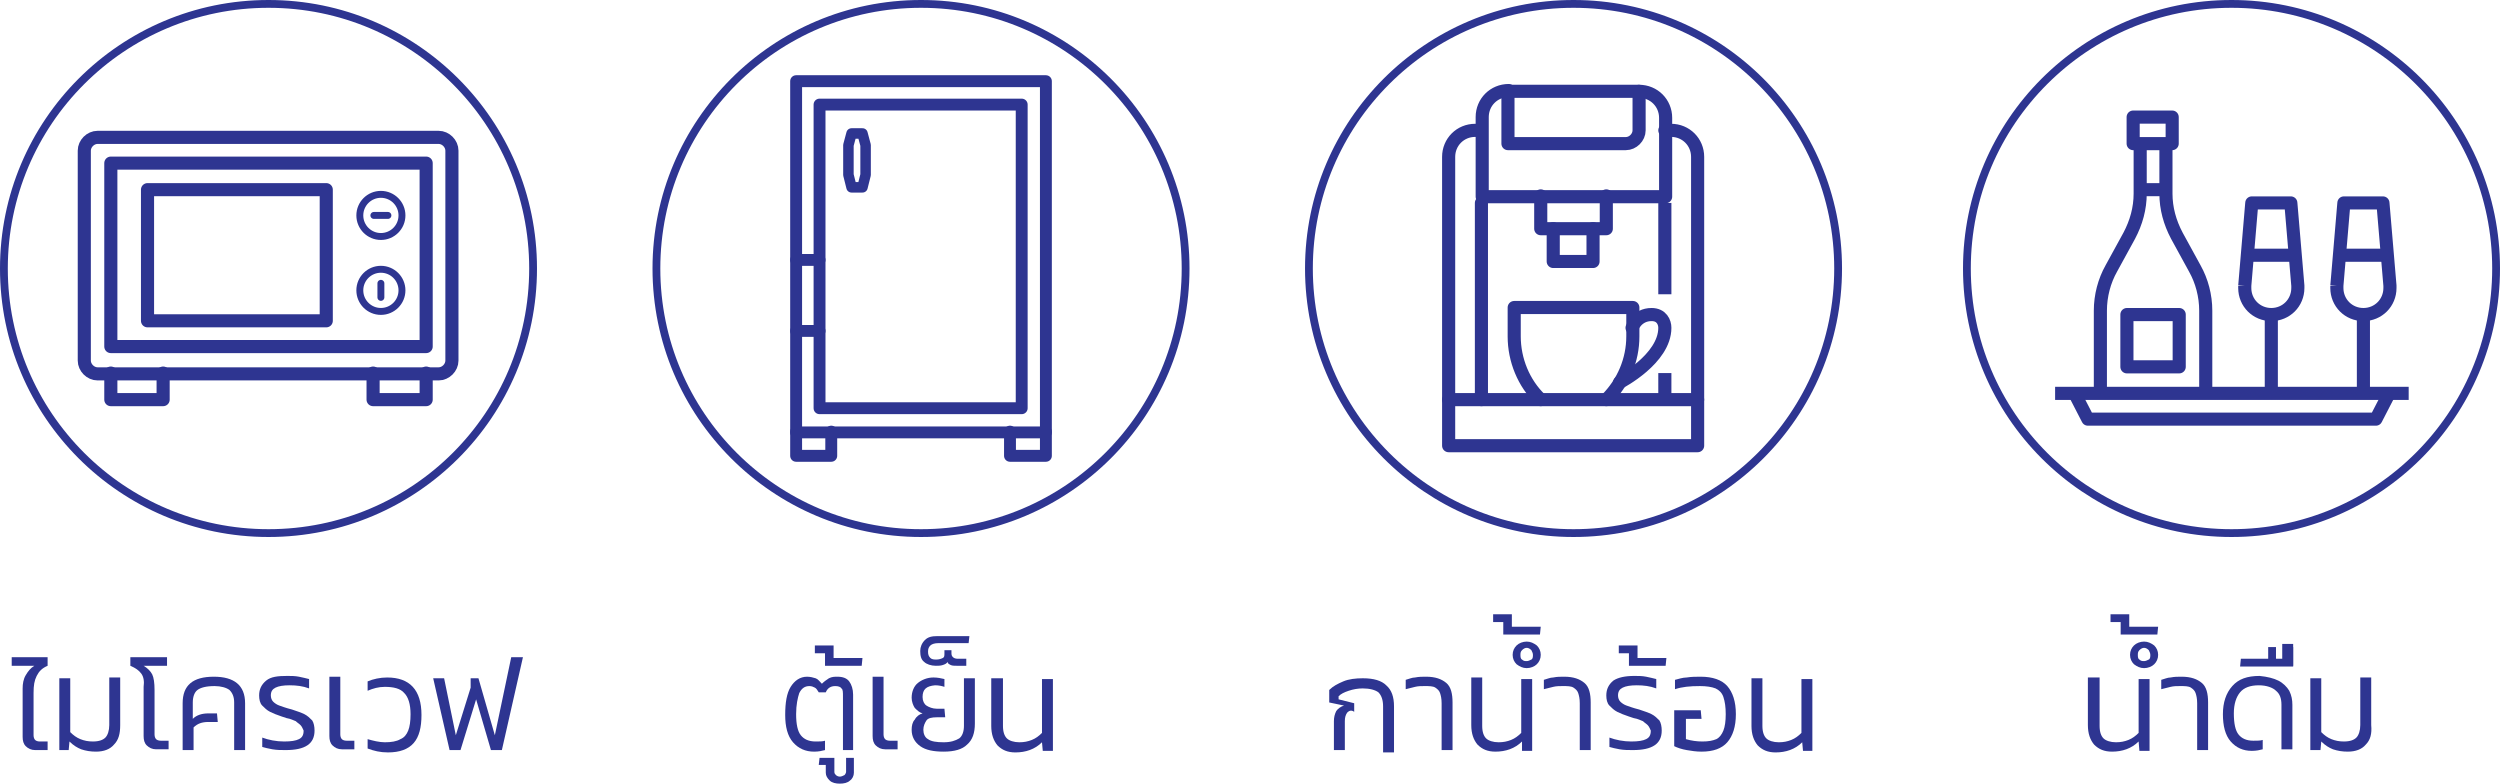 <?xml version="1.0" encoding="utf-8"?>
<!-- Generator: Adobe Illustrator 24.1.2, SVG Export Plug-In . SVG Version: 6.00 Build 0)  -->
<svg version="1.1" id="Layer_1" xmlns="http://www.w3.org/2000/svg" xmlns:xlink="http://www.w3.org/1999/xlink" x="0px" y="0px"
	 viewBox="0 0 320.3 100.5" style="enable-background:new 0 0 320.3 100.5;" xml:space="preserve">
<style type="text/css">
	.st0{fill:none;stroke:#2E3591;stroke-miterlimit:10;}
	.st1{fill:none;stroke:#2E3591;stroke-width:1.681;stroke-linecap:round;stroke-linejoin:round;stroke-miterlimit:10;}
	.st2{fill:none;stroke:#2E3591;stroke-width:0.887;stroke-linecap:round;stroke-linejoin:round;stroke-miterlimit:10;}
	.st3{fill:#2E3591;}
	.st4{fill:none;stroke:#2E3591;stroke-width:1.523;stroke-linecap:round;stroke-linejoin:round;stroke-miterlimit:10;}
	.st5{fill:none;stroke:#2E3591;stroke-width:1.344;stroke-linecap:round;stroke-linejoin:round;stroke-miterlimit:10;}
	.st6{fill:none;stroke:#2E3591;stroke-width:1.681;stroke-linejoin:round;stroke-miterlimit:10;}
</style>
<g>
	<circle class="st0" cx="34.4" cy="34.4" r="33.9"/>
	<g>
		<rect x="18.9" y="24.3" class="st1" width="22.9" height="16.8"/>
		<rect x="14.2" y="20.9" class="st1" width="40.4" height="23.5"/>
		<path class="st1" d="M10.8,46.2c0,0.9,0.8,1.7,1.7,1.7h43.7c0.9,0,1.7-0.8,1.7-1.7V19.3c0-0.9-0.8-1.7-1.7-1.7H12.5
			c-0.9,0-1.7,0.8-1.7,1.7V46.2z"/>
		<polyline class="st1" points="54.6,47.8 54.6,51.2 47.8,51.2 47.8,47.8 		"/>
		<polyline class="st1" points="14.2,47.8 14.2,51.2 20.9,51.2 20.9,47.8 		"/>
		<g>
			<circle class="st2" cx="48.8" cy="27.6" r="2.7"/>
			<line class="st2" x1="47.9" y1="27.6" x2="49.7" y2="27.6"/>
		</g>
		<g>
			<circle class="st2" cx="48.8" cy="37.2" r="2.7"/>
			<line class="st2" x1="48.8" y1="36.3" x2="48.8" y2="38.1"/>
		</g>
	</g>
</g>
<g>
	<path class="st3" d="M3.3,86.5c0.3-0.5,0.6-0.9,1.1-1.2H1.5v-1.1h4.6v1.1C5.4,85.6,5,86,4.7,86.6s-0.4,1.2-0.4,2.2v5.4
		c0,0.3,0.1,0.5,0.2,0.6c0.1,0.1,0.3,0.2,0.6,0.2h1v1.1H4.5c-0.5,0-0.9-0.2-1.2-0.5s-0.4-0.7-0.4-1.2v-6.2C2.9,87.6,3,87,3.3,86.5z"
		/>
	<path class="st3" d="M14.6,95.4c-0.5,0.6-1.3,0.9-2.3,0.9c-0.7,0-1.3-0.1-1.9-0.3c-0.5-0.2-1-0.5-1.5-1l-0.1,1.1H7.6v-9.2H9v6.9
		c0.4,0.4,0.8,0.7,1.3,0.9c0.5,0.2,1,0.3,1.6,0.3c0.8,0,1.3-0.2,1.6-0.5c0.3-0.3,0.5-0.9,0.5-1.6v-6.1h1.4v6.1
		C15.4,94,15.2,94.8,14.6,95.4z"/>
	<path class="st3" d="M18.1,86.3c-0.3-0.4-0.7-0.7-1.4-1v-1.1h4.7v1.1h-3c0.5,0.3,0.9,0.7,1.1,1.1c0.2,0.4,0.3,1.1,0.3,2v5.7
		c0,0.3,0.1,0.5,0.2,0.6c0.1,0.1,0.3,0.2,0.6,0.2h1v1.1h-1.6c-0.5,0-0.9-0.2-1.2-0.5s-0.4-0.7-0.4-1.2V88
		C18.5,87.3,18.4,86.7,18.1,86.3z"/>
	<path class="st3" d="M25.3,88.4c-0.4,0.3-0.6,0.9-0.6,1.6v2.1c0.5-0.5,1.2-0.7,2-0.7h1.1l0.1,1.1h-1.2c-0.8,0-1.4,0.2-1.9,0.7v2.9
		h-1.4v-6c0-2.3,1.3-3.4,4-3.4c2.6,0,4,1.1,4,3.4v6h-1.4V90c0-0.7-0.2-1.2-0.6-1.6c-0.4-0.3-1.1-0.5-1.9-0.5
		C26.4,87.9,25.7,88.1,25.3,88.4z"/>
	<path class="st3" d="M38.5,92.9c-0.2-0.2-0.4-0.3-0.6-0.5c-0.3-0.1-0.6-0.3-1.2-0.4l-0.6-0.2c-0.6-0.2-1.1-0.4-1.5-0.6
		c-0.4-0.2-0.7-0.5-1-0.8c-0.3-0.3-0.4-0.8-0.4-1.3c0-0.8,0.3-1.4,0.9-1.9s1.5-0.6,2.7-0.6c0.5,0,1,0,1.5,0.1
		c0.5,0.1,0.9,0.2,1.3,0.3v1.2c-0.8-0.3-1.6-0.4-2.5-0.4c-0.8,0-1.4,0.1-1.8,0.3c-0.4,0.2-0.6,0.5-0.6,1c0,0.3,0.1,0.6,0.3,0.8
		s0.5,0.4,0.8,0.5c0.3,0.1,0.8,0.3,1.6,0.5c0.6,0.2,1.2,0.4,1.6,0.6c0.4,0.2,0.7,0.5,1,0.8c0.2,0.3,0.3,0.8,0.3,1.3
		c0,1.7-1.2,2.5-3.7,2.5c-0.6,0-1.1,0-1.7-0.1c-0.5-0.1-1-0.2-1.3-0.3v-1.2c0.8,0.3,1.8,0.5,2.8,0.5c0.9,0,1.5-0.1,1.9-0.3
		c0.4-0.2,0.6-0.5,0.6-1.1C38.8,93.4,38.7,93.1,38.5,92.9z"/>
	<path class="st3" d="M43.6,86.9v7.2c0,0.3,0.1,0.5,0.2,0.6c0.1,0.1,0.3,0.2,0.6,0.2h1v1.1h-1.6c-0.5,0-0.9-0.2-1.2-0.5
		s-0.4-0.7-0.4-1.2v-7.6H43.6z"/>
	<path class="st3" d="M49.3,95.1c0.8,0,1.5-0.1,2-0.4c0.5-0.2,0.8-0.6,1-1.1c0.2-0.5,0.3-1.2,0.3-2.1c0-1.3-0.3-2.2-0.8-2.7
		c-0.5-0.6-1.4-0.8-2.5-0.8c-0.8,0-1.5,0.2-2.2,0.5v-1.2c0.7-0.3,1.6-0.5,2.5-0.5c2.9,0,4.4,1.6,4.4,4.8c0,1.6-0.3,2.8-1,3.6
		c-0.7,0.8-1.8,1.2-3.3,1.2c-1,0-1.8-0.2-2.6-0.5v-1.2C47.8,94.9,48.6,95.1,49.3,95.1z"/>
	<path class="st3" d="M59,96.1h-1.4l-2.1-9.2h1.4l1.5,7.3l1.9-6.1v-1.2h1l2.1,7.3l2.1-10H67l-2.7,11.9h-1.4l-1.9-6.5L59,96.1z"/>
</g>
<g>
	<circle class="st0" cx="118" cy="34.4" r="33.9"/>
	<g>
		<rect x="105" y="13.4" class="st4" width="25.9" height="38.9"/>
		<rect x="102" y="10.4" class="st4" width="32" height="45"/>
		<polygon class="st5" points="110.5,24 110.9,22.4 110.9,18.6 110.5,17.1 109.1,17.1 108.7,18.6 108.7,22.4 109.1,24 		"/>
		<polyline class="st4" points="134,55.3 134,58.4 129.4,58.4 129.4,55.3 		"/>
		<polyline class="st4" points="102,55.3 102,58.4 106.5,58.4 106.5,55.3 		"/>
		<line class="st4" x1="102" y1="33.3" x2="105" y2="33.3"/>
		<line class="st4" x1="102" y1="42.4" x2="105" y2="42.4"/>
	</g>
</g>
<g>
	<path class="st3" d="M107.8,88.2c-0.1-0.2-0.4-0.3-0.8-0.3c-0.6,0-1,0.3-1.2,0.8h-0.9c-0.2-0.3-0.3-0.5-0.5-0.6
		c-0.2-0.1-0.4-0.2-0.7-0.2c-0.6,0-1,0.3-1.3,0.9c-0.2,0.6-0.4,1.5-0.4,2.7c0,1.3,0.2,2.2,0.6,2.7c0.4,0.5,1,0.8,1.9,0.8
		c0.5,0,0.9,0,1.2-0.1v1.2c-0.4,0.1-0.8,0.2-1.4,0.2c-1.1,0-2-0.4-2.7-1.2c-0.7-0.8-1-2-1-3.5c0-1.6,0.2-2.8,0.7-3.6
		c0.5-0.8,1.2-1.3,2.1-1.3c0.4,0,0.8,0.1,1.1,0.2c0.3,0.1,0.5,0.4,0.8,0.7c0.3-0.3,0.6-0.5,0.9-0.7c0.4-0.2,0.7-0.2,1.1-0.2
		c0.7,0,1.2,0.2,1.5,0.6c0.3,0.4,0.5,1,0.5,1.7v7.1H108v-6.9C108,88.7,108,88.3,107.8,88.2z"/>
	<path class="st3" d="M109.4,97.2V99c0,0.4-0.2,0.8-0.5,1c-0.3,0.3-0.8,0.4-1.3,0.4c-0.5,0-1-0.1-1.3-0.4c-0.3-0.3-0.5-0.6-0.5-1v-1
		h-0.9l0.1-0.9h1.9v1.8c0,0.2,0.1,0.3,0.2,0.4c0.1,0.1,0.3,0.2,0.5,0.2c0.2,0,0.4-0.1,0.6-0.2c0.1-0.1,0.2-0.3,0.2-0.4v-1.8H109.4z"
		/>
	<path class="st3" d="M106.8,84.3h3.7l-0.1,1h-4.7v-1.6h-1.3v-1h2.4V84.3z"/>
	<path class="st3" d="M113.2,86.9v7.2c0,0.3,0.1,0.5,0.2,0.6c0.1,0.1,0.3,0.2,0.6,0.2h1v1.1h-1.6c-0.5,0-0.9-0.2-1.2-0.5
		s-0.4-0.7-0.4-1.2v-7.6H113.2z"/>
	<path class="st3" d="M118.2,89.3c0,0.5,0.2,0.9,0.5,1.1c0.3,0.2,0.8,0.4,1.3,0.4h1l0.1,1.1h-1.1c-0.6,0-1.1,0.1-1.3,0.4
		s-0.4,0.7-0.4,1.2s0.2,1,0.6,1.2c0.4,0.3,1.1,0.4,2,0.4c0.9,0,1.5-0.2,2-0.5c0.4-0.3,0.6-0.9,0.6-1.6v-6.1h1.4v5.8
		c0,1.2-0.3,2.1-1,2.7c-0.6,0.6-1.6,0.9-3,0.9c-1.3,0-2.3-0.2-3-0.7c-0.7-0.5-1.1-1.2-1.1-2.1c0-0.5,0.1-1,0.4-1.3
		c0.2-0.4,0.6-0.7,1-0.8c-0.4-0.1-0.7-0.4-1-0.7c-0.2-0.3-0.4-0.8-0.4-1.3c0-0.8,0.3-1.5,0.8-1.9c0.5-0.4,1.2-0.7,2-0.7
		c0.5,0,1,0.1,1.4,0.2V88c-0.3-0.1-0.7-0.2-1.2-0.2C118.7,87.9,118.2,88.3,118.2,89.3z"/>
	<path class="st3" d="M118.5,82c0.4-0.4,0.9-0.5,1.6-0.5h4.1l-0.1,0.9h-3.9c-0.4,0-0.8,0.1-1,0.3c-0.2,0.2-0.3,0.4-0.3,0.8
		c0,0.4,0.1,0.6,0.3,0.8c0.2,0.2,0.5,0.2,0.8,0.2c0.3,0,0.6-0.1,0.8-0.2c0.2-0.1,0.2-0.3,0.2-0.6v-0.4h0.9v0.4
		c0,0.3,0.1,0.4,0.2,0.5s0.3,0.2,0.6,0.2h1.1v0.9h-1.2c-0.3,0-0.6,0-0.8-0.1c-0.2-0.1-0.4-0.2-0.4-0.4c-0.1,0.2-0.3,0.3-0.6,0.4
		c-0.3,0.1-0.6,0.1-0.9,0.1c-0.6,0-1.2-0.2-1.5-0.5c-0.4-0.3-0.5-0.8-0.5-1.4C117.9,82.9,118.1,82.4,118.5,82z"/>
	<path class="st3" d="M128.5,86.9v6.1c0,0.8,0.2,1.3,0.5,1.6c0.3,0.3,0.9,0.5,1.6,0.5c0.6,0,1.1-0.1,1.6-0.3
		c0.5-0.2,0.9-0.5,1.3-0.9v-6.9h1.4v9.2h-1.3l-0.1-1.1c-0.9,0.9-2.1,1.3-3.4,1.3c-1,0-1.7-0.3-2.3-0.9c-0.5-0.6-0.8-1.4-0.8-2.5
		v-6.1H128.5z"/>
</g>
<g>
	<circle class="st0" cx="201.6" cy="34.4" r="33.9"/>
	<g>
		<path class="st1" d="M205.8,51.2c2.2-2.2,3.4-5.1,3.4-8.1v-3.7H194v3.7c0,3,1.2,6,3.4,8.1"/>
		<line class="st1" x1="217.5" y1="51.2" x2="185.6" y2="51.2"/>
		<path class="st1" d="M213.3,16.7h0.8c1.9,0,3.4,1.5,3.4,3.4v37h-31.9v-37c0-1.9,1.5-3.4,3.4-3.4h0.8"/>
		<path class="st1" d="M210,11.7v5c0,0.9-0.8,1.7-1.7,1.7h-15.1v-6.7H210z"/>
		<path class="st1" d="M210,11.7c1.9,0,3.4,1.5,3.4,3.4v10.1h-23.5V15c0-1.9,1.5-3.4,3.4-3.4"/>
		<line class="st6" x1="213.3" y1="47.8" x2="213.3" y2="51.2"/>
		<line class="st6" x1="213.3" y1="26" x2="213.3" y2="37.7"/>
		<line class="st1" x1="189.8" y1="26" x2="189.8" y2="51.2"/>
		<polyline class="st1" points="205.8,25.1 205.8,29.3 197.4,29.3 197.4,25.1 		"/>
		<polyline class="st1" points="204.1,29.3 204.1,33.5 199,33.5 199,29.3 		"/>
		<path class="st1" d="M209.1,42c0,0,0.6-1.7,2.5-1.7c1.3,0,1.7,1,1.7,1.7c0,4-5.8,7-5.8,7"/>
	</g>
</g>
<g>
	<path class="st3" d="M172.6,91.3c-0.2,0.3-0.3,0.6-0.3,1.1v3.7h-1.4v-3.7c0-0.5,0.1-0.9,0.3-1.3c0.2-0.3,0.6-0.6,1-0.7l-1.9-0.4
		v-1.6c0.5-0.5,1.1-0.8,1.8-1.1c0.7-0.3,1.6-0.4,2.5-0.4c1.4,0,2.4,0.3,3,0.9c0.7,0.6,1,1.5,1,2.7v5.9h-1.4v-5.9
		c0-0.8-0.2-1.4-0.6-1.8c-0.4-0.3-1.1-0.5-2-0.5c-0.6,0-1.2,0.1-1.8,0.3c-0.6,0.2-1,0.4-1.3,0.7v0.4l2,0.5v1.1
		C173.1,90.9,172.8,91.1,172.6,91.3z"/>
	<path class="st3" d="M184.7,90.1c0-0.6-0.1-1-0.2-1.3c-0.1-0.3-0.3-0.5-0.6-0.7s-0.8-0.2-1.4-0.2c-0.4,0-0.8,0-1.2,0.1
		c-0.4,0.1-0.8,0.2-1.2,0.3v-1.2c0.4-0.1,0.8-0.3,1.2-0.3c0.5-0.1,0.9-0.1,1.4-0.1c1.2,0,2,0.3,2.6,0.8s0.8,1.4,0.8,2.5v6.1h-1.4
		V90.1z"/>
	<path class="st3" d="M189.9,86.9v6.1c0,0.8,0.2,1.3,0.5,1.6c0.3,0.3,0.9,0.5,1.6,0.5c0.6,0,1.1-0.1,1.6-0.3s0.9-0.5,1.3-0.9v-6.9
		h1.4v9.2h-1.3L195,95c-0.9,0.9-2.1,1.3-3.4,1.3c-1,0-1.7-0.3-2.3-0.9c-0.5-0.6-0.8-1.4-0.8-2.5v-6.1H189.9z"/>
	<path class="st3" d="M193.7,80.3h3.7l-0.1,1h-4.7v-1.6h-1.3v-1h2.4V80.3z"/>
	<path class="st3" d="M194.3,82.7c0.3-0.3,0.8-0.5,1.3-0.5c0.5,0,0.9,0.2,1.3,0.5c0.3,0.3,0.5,0.7,0.5,1.2s-0.2,0.9-0.5,1.2
		s-0.8,0.5-1.3,0.5c-0.5,0-0.9-0.2-1.3-0.5c-0.3-0.3-0.5-0.7-0.5-1.2S194,83,194.3,82.7z M195,84.5c0.2,0.2,0.4,0.2,0.6,0.2
		c0.2,0,0.4-0.1,0.6-0.2s0.2-0.4,0.2-0.6s-0.1-0.4-0.2-0.6c-0.2-0.2-0.4-0.3-0.6-0.3c-0.2,0-0.4,0.1-0.6,0.3
		c-0.2,0.2-0.2,0.4-0.2,0.6S194.8,84.4,195,84.5z M202.4,90.1c0-0.6-0.1-1-0.2-1.3c-0.1-0.3-0.3-0.5-0.6-0.7s-0.8-0.2-1.4-0.2
		c-0.4,0-0.8,0-1.2,0.1c-0.4,0.1-0.8,0.2-1.2,0.3v-1.2c0.4-0.1,0.8-0.3,1.2-0.3c0.5-0.1,0.9-0.1,1.4-0.1c1.2,0,2,0.3,2.6,0.8
		s0.8,1.4,0.8,2.5v6.1h-1.4V90.1z"/>
	<path class="st3" d="M211.1,92.9c-0.2-0.2-0.4-0.3-0.6-0.5c-0.3-0.1-0.6-0.3-1.2-0.4l-0.6-0.2c-0.6-0.2-1.1-0.4-1.5-0.6
		c-0.4-0.2-0.7-0.5-1-0.8c-0.3-0.3-0.4-0.8-0.4-1.3c0-0.8,0.3-1.4,0.9-1.9c0.6-0.4,1.5-0.6,2.7-0.6c0.5,0,1,0,1.5,0.1
		c0.5,0.1,0.9,0.2,1.3,0.3v1.2c-0.8-0.3-1.6-0.4-2.5-0.4c-0.8,0-1.4,0.1-1.8,0.3c-0.4,0.2-0.6,0.5-0.6,1c0,0.3,0.1,0.6,0.3,0.8
		s0.5,0.4,0.8,0.5c0.3,0.1,0.8,0.3,1.6,0.5c0.6,0.2,1.2,0.4,1.6,0.6c0.4,0.2,0.7,0.5,1,0.8c0.2,0.3,0.3,0.8,0.3,1.3
		c0,1.7-1.2,2.5-3.7,2.5c-0.6,0-1.1,0-1.7-0.1c-0.5-0.1-1-0.2-1.3-0.3v-1.2c0.8,0.3,1.8,0.5,2.8,0.5c0.9,0,1.5-0.1,1.9-0.3
		s0.6-0.5,0.6-1.1C211.4,93.4,211.3,93.1,211.1,92.9z"/>
	<path class="st3" d="M209.8,84.3h3.7l-0.1,1h-4.7v-1.6h-1.3v-1h2.4V84.3z"/>
	<path class="st3" d="M214.6,88.3v-1.2c0.4-0.1,1-0.3,1.5-0.3c0.6-0.1,1.2-0.1,1.8-0.1c1.5,0,2.7,0.4,3.4,1.2c0.7,0.8,1.1,2,1.1,3.6
		c0,1.6-0.4,2.8-1.1,3.6c-0.7,0.8-1.8,1.2-3.3,1.2c-0.7,0-1.3-0.1-1.9-0.2c-0.6-0.1-1.2-0.3-1.6-0.5V91h3.4l0.1,1.1h-2v2.6
		c0.7,0.2,1.4,0.3,2.1,0.3c0.8,0,1.3-0.1,1.8-0.3c0.4-0.2,0.7-0.6,0.9-1.1s0.3-1.2,0.3-2.1c0-0.9-0.1-1.6-0.3-2.2s-0.6-0.9-1-1.1
		c-0.5-0.2-1.2-0.3-2-0.3C216.5,87.9,215.5,88,214.6,88.3z"/>
	<path class="st3" d="M225.8,86.9v6.1c0,0.8,0.2,1.3,0.5,1.6c0.3,0.3,0.9,0.5,1.6,0.5c0.6,0,1.1-0.1,1.6-0.3s0.9-0.5,1.3-0.9v-6.9
		h1.4v9.2H231l-0.1-1.1c-0.9,0.9-2.1,1.3-3.4,1.3c-1,0-1.7-0.3-2.3-0.9c-0.5-0.6-0.8-1.4-0.8-2.5v-6.1H225.8z"/>
</g>
<g>
	<g>
		<circle class="st0" cx="285.9" cy="34.4" r="33.9"/>
		<g>
			<rect x="273.3" y="15" class="st6" width="5" height="3.4"/>
			<path class="st6" d="M277.5,18.4v6.4c0,1.9,0.5,3.7,1.4,5.4l2.3,4.2c0.9,1.6,1.4,3.5,1.4,5.4v10.6"/>
			<path class="st6" d="M274.2,18.4v6.4c0,1.9-0.5,3.7-1.4,5.4l-2.3,4.2c-0.9,1.6-1.4,3.5-1.4,5.4v10.6"/>
			<line class="st6" x1="274.2" y1="24.3" x2="277.5" y2="24.3"/>
			<path class="st6" d="M287.6,36.6c0,0.1,0,0.2,0,0.3c0,1.9,1.5,3.4,3.4,3.4c1.9,0,3.4-1.5,3.4-3.4c0-0.1,0-0.2,0-0.3l0,0L293.5,26
				h-5L287.6,36.6"/>
			<line class="st6" x1="291" y1="40.3" x2="291" y2="50.4"/>
			<line class="st6" x1="294" y1="32.7" x2="287.9" y2="32.7"/>
			<path class="st6" d="M299.4,36.6c0,0.1,0,0.2,0,0.3c0,1.9,1.5,3.4,3.4,3.4c1.9,0,3.4-1.5,3.4-3.4c0-0.1,0-0.2,0-0.3l0,0L305.3,26
				h-5L299.4,36.6"/>
			<line class="st6" x1="302.8" y1="40.3" x2="302.8" y2="50.4"/>
			<line class="st6" x1="305.8" y1="32.7" x2="299.7" y2="32.7"/>
			<line class="st6" x1="308.6" y1="50.4" x2="263.3" y2="50.4"/>
			<polyline class="st6" points="306.1,50.4 304.4,53.7 267.5,53.7 265.8,50.4 			"/>
			<rect x="272.5" y="40.3" class="st6" width="6.7" height="6.7"/>
		</g>
	</g>
	<g>
		<path class="st3" d="M269,86.9v6.1c0,0.8,0.2,1.3,0.5,1.6c0.3,0.3,0.9,0.5,1.6,0.5c0.6,0,1.1-0.1,1.6-0.3s0.9-0.5,1.3-0.9v-6.9
			h1.4v9.2h-1.3L274,95c-0.9,0.9-2.1,1.3-3.4,1.3c-1,0-1.7-0.3-2.3-0.9c-0.5-0.6-0.8-1.4-0.8-2.5v-6.1H269z"/>
		<path class="st3" d="M272.8,80.3h3.7l-0.1,1h-4.7v-1.6h-1.3v-1h2.4V80.3z"/>
		<path class="st3" d="M273.4,82.7c0.3-0.3,0.8-0.5,1.3-0.5c0.5,0,0.9,0.2,1.3,0.5c0.3,0.3,0.5,0.7,0.5,1.2s-0.2,0.9-0.5,1.2
			s-0.8,0.5-1.3,0.5c-0.5,0-0.9-0.2-1.3-0.5c-0.3-0.3-0.5-0.7-0.5-1.2S273.1,83,273.4,82.7z M274.1,84.5c0.2,0.2,0.4,0.2,0.6,0.2
			c0.2,0,0.4-0.1,0.6-0.2s0.2-0.4,0.2-0.6s-0.1-0.4-0.2-0.6c-0.2-0.2-0.4-0.3-0.6-0.3c-0.2,0-0.4,0.1-0.6,0.3
			c-0.2,0.2-0.2,0.4-0.2,0.6S273.9,84.4,274.1,84.5z M281.5,90.1c0-0.6-0.1-1-0.2-1.3c-0.1-0.3-0.3-0.5-0.6-0.7s-0.8-0.2-1.4-0.2
			c-0.4,0-0.8,0-1.2,0.1c-0.4,0.1-0.8,0.2-1.2,0.3v-1.2c0.4-0.1,0.8-0.3,1.2-0.3c0.5-0.1,0.9-0.1,1.4-0.1c1.2,0,2,0.3,2.6,0.8
			s0.8,1.4,0.8,2.5v6.1h-1.4V90.1z"/>
		<path class="st3" d="M291.9,87.2c0.6,0.3,1.1,0.8,1.4,1.3c0.3,0.6,0.4,1.2,0.4,1.8v5.7h-1.4v-5.7c0-0.8-0.2-1.4-0.7-1.8
			c-0.4-0.4-1.2-0.7-2.2-0.7c-1.1,0-1.9,0.3-2.4,0.9c-0.5,0.6-0.8,1.5-0.8,2.7c0,1.3,0.2,2.2,0.6,2.7c0.4,0.5,1,0.8,1.9,0.8
			c0.5,0,0.9,0,1.2-0.1v1.2c-0.4,0.1-0.8,0.2-1.4,0.2c-1.1,0-2-0.4-2.7-1.2c-0.7-0.8-1-2-1-3.5c0-1.5,0.4-2.7,1.2-3.6
			c0.8-0.9,1.9-1.3,3.5-1.3C290.5,86.7,291.3,86.9,291.9,87.2z"/>
		<path class="st3" d="M290.5,82.9h1.1v1.5h1.1v-1.5h1.1v2.5H287l0.1-1h3.5V82.9z"/>
		<path class="st3" d="M292.4,85.3v-2.8h1.4v2.8H292.4z"/>
		<path class="st3" d="M303.1,95.4c-0.5,0.6-1.3,0.9-2.3,0.9c-0.7,0-1.3-0.1-1.9-0.3c-0.5-0.2-1-0.5-1.5-1l-0.1,1.1h-1.3v-9.2h1.4
			v6.9c0.4,0.4,0.8,0.7,1.3,0.9c0.5,0.2,1,0.3,1.6,0.3c0.8,0,1.3-0.2,1.6-0.5c0.3-0.3,0.5-0.9,0.5-1.6v-6.1h1.4v6.1
			C303.9,94,303.7,94.8,303.1,95.4z"/>
	</g>
</g>
</svg>
